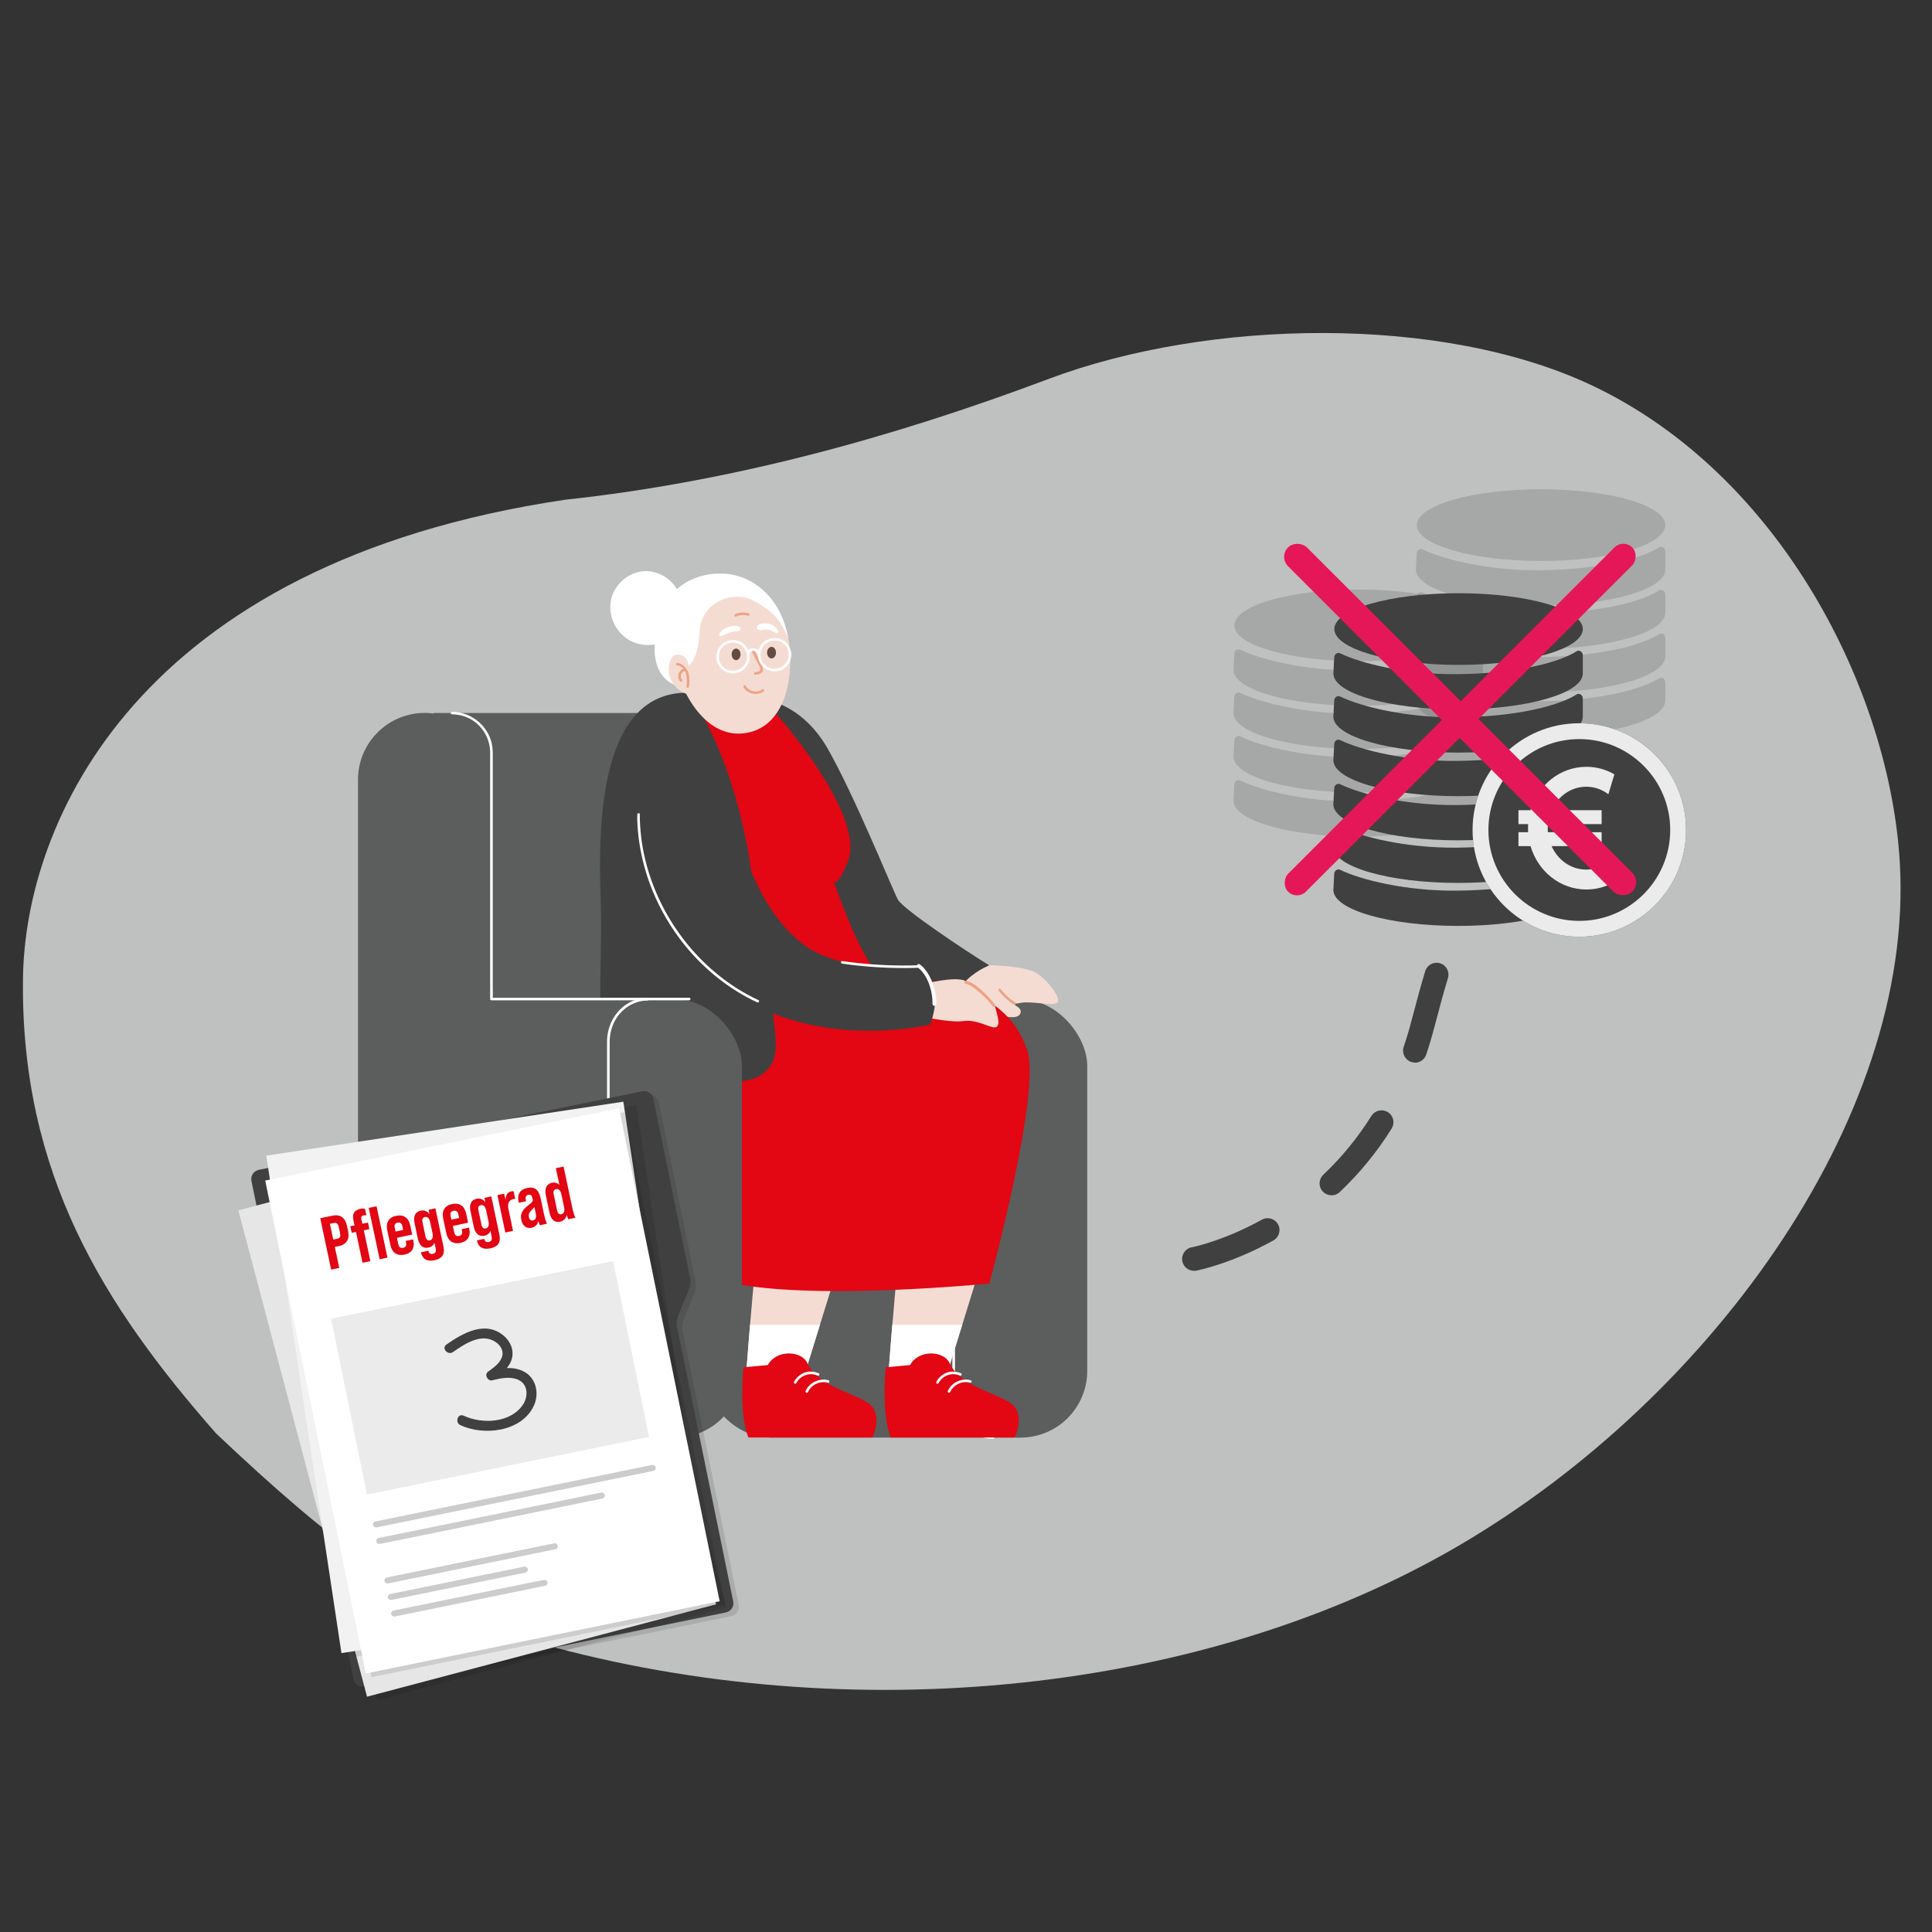 <?xml version="1.0" encoding="UTF-8"?>
<svg xmlns="http://www.w3.org/2000/svg" id="Ebene_1" data-name="Ebene 1" width="200" height="200" viewBox="0 0 200 200">
  <rect x="0" y="0" width="200" height="200" fill="#333333" stroke="none"/>
  <defs>
    <style>
      .cls-1 {
        fill: #ebebec;
      }

      .cls-2 {
        opacity: .11;
      }

      .cls-3 {
        fill: #eda387;
      }

      .cls-4 {
        fill: #fff;
      }

      .cls-5 {
        fill: #e61759;
      }

      .cls-6 {
        fill: #e30613;
      }

      .cls-7 {
        fill: #f2f2f2;
      }

      .cls-8 {
        fill: #404040;
      }

      .cls-9 {
        fill: #bfc0c0;
      }

      .cls-10 {
        fill: #f5dcd3;
      }

      .cls-11 {
        opacity: .2;
      }

      .cls-12 {
        fill: #ccc;
      }

      .cls-13 {
        opacity: .1;
      }

      .cls-14 {
        fill: #5c5d5d;
      }

      .cls-15 {
        fill: #e6e6e6;
      }

      .cls-16 {
        fill: #644c42;
      }
    </style>
  </defs>
  <path class="cls-9" d="M196.67,89.33c-1.01-17.68-12.23-40.16-31.91-49.45-15.55-7.33-39.65-6.87-56.19-.66-16.26,6.11-32.87,10.66-50.05,12.51C14.11,58.31,2.6,85.2,2.38,101.23c-.28,20.3,8.41,33.97,19.99,47.16,11.96,11.3,20.52,17.94,31.87,21.27,32.27,9.47,69.01,6.02,95.54-8.95,26.53-14.97,48.43-44.56,46.89-71.38Z"></path>
  <g>
    <rect class="cls-14" x="44.84" y="73.81" width="37.47" height="42.21" transform="translate(127.16 189.83) rotate(-180)"></rect>
    <g>
      <rect class="cls-14" x="72.8" y="73.81" width="13.83" height="75.01" rx="6.91" ry="6.91" transform="translate(159.43 222.62) rotate(-180)"></rect>
      <rect class="cls-14" x="79.71" y="103.43" width="25.92" height="45.38" transform="translate(185.35 252.25) rotate(-180)"></rect>
      <rect class="cls-14" x="98.72" y="103.43" width="13.83" height="45.38" rx="6.91" ry="6.91" transform="translate(211.27 252.25) rotate(180)"></rect>
      <path class="cls-4" d="M102.8,103.57c-1.44.01-2.73.86-3.41,2.12-.37.69-.53,1.45-.53,2.23,0,.65,0,1.29,0,1.94v4c0,1.8,0,3.59,0,5.39,0,2.04,0,4.07,0,6.11s0,4.14,0,6.21c0,1.88,0,3.75,0,5.63,0,1.46,0,2.93,0,4.39,0,.83,0,1.67,0,2.5,0,.13,0,.27,0,.4.02,1.45.74,2.87,1.98,3.64.59.37,1.26.56,1.96.56.17,0,.17.27,0,.26-1.39-.01-2.65-.74-3.42-1.89-.53-.79-.79-1.73-.79-2.68,0-.61,0-1.22,0-1.83,0-1.33,0-2.65,0-3.98,0-1.81,0-3.62,0-5.44,0-2.08,0-4.16,0-6.23,0-2.11,0-4.21,0-6.32,0-1.9,0-3.79,0-5.69,0-1.46,0-2.93,0-4.39,0-.81,0-1.61,0-2.42,0-.31,0-.62.05-.94.2-1.39,1.02-2.69,2.27-3.36.58-.31,1.23-.48,1.89-.48.17,0,.17.26,0,.26h0Z"></path>
    </g>
    <path class="cls-10" d="M102.4,99.92s3.71.05,4.9.81c1.19.75,2.67,2.74,2.13,3.08s-2.71-.2-3.71,0c-1,.2-3.45.29-4.16.12s-2.98-1.54-2.98-1.54c0,0,.46-3.38,3.82-2.47Z"></path>
    <path class="cls-10" d="M103.41,102.97l1.79,1.16c.22.14.46.32.47.59,0,.2-.13.38-.31.47s-.38.11-.58.11c-1.42-.01-2.67-.89-3.81-1.73"></path>
    <path class="cls-8" d="M78.91,72.38s.08,0,.21.03c.86.13,4.12.9,6.49,4.97,2.75,4.73,6.8,14.76,7.34,15.75s7.02,5.31,9.45,6.8c-2.84,1.22-3.82,3.51-3.82,3.51,0,0-4.6-.21-10.79-1.93-6.18-1.72-10.28-10.76-10.28-10.76l1.39-18.36Z"></path>
    <g>
      <path class="cls-10" d="M105.28,118.85l-7.9,25.49-5.49-.97s1.91-27.92,4.21-31.28c2.29-3.36,9.19,6.76,9.19,6.76Z"></path>
      <path class="cls-4" d="M99.61,137.14l-2.23,7.2-5.49-.97s.18-2.56.48-6.23h7.24Z"></path>
      <path class="cls-6" d="M91.7,141.54s-.51,4.72.51,7.27h12.83s1.23-2.51-.51-3.62c-1.74-1.1-5.27-1.78-6.28-4.19-.67-1.17-3.15-1.31-4.04.31l-2.51.23Z"></path>
      <g>
        <path class="cls-4" d="M96.93,143.05c.22-.42.58-.75,1.02-.93.5-.2,1.06-.17,1.54.05.15.07.02.3-.13.23-.82-.37-1.79-.01-2.2.78-.08.15-.31.02-.23-.13h0Z"></path>
        <path class="cls-4" d="M98.12,143.99c.38-.88,1.45-1.37,2.37-1.1.16.05.09.3-.07.25-.82-.23-1.73.21-2.07.98-.07.16-.3.02-.23-.13h0Z"></path>
      </g>
    </g>
    <g>
      <path class="cls-10" d="M90.55,118.85l-7.9,25.49-5.49-.97s1.91-27.92,4.21-31.28,9.19,6.76,9.19,6.76Z"></path>
      <path class="cls-4" d="M84.88,137.14l-2.23,7.2-5.49-.97s.18-2.56.48-6.23h7.24Z"></path>
      <path class="cls-6" d="M76.97,141.54s-.51,4.72.51,7.27c7.29,0,12.83,0,12.83,0,0,0,1.23-2.51-.51-3.62-1.74-1.1-5.27-1.78-6.28-4.19-.67-1.17-3.15-1.31-4.04.31l-2.51.23Z"></path>
      <g>
        <path class="cls-4" d="M82.2,143.05c.22-.42.58-.75,1.02-.93.5-.2,1.06-.17,1.54.05.15.07.02.3-.13.23-.82-.37-1.79-.01-2.2.78-.08.15-.31.02-.23-.13h0Z"></path>
        <path class="cls-4" d="M83.4,143.99c.38-.88,1.45-1.37,2.37-1.1.16.05.09.3-.07.25-.82-.23-1.73.21-2.07.98-.07.16-.3.02-.23-.13h0Z"></path>
      </g>
    </g>
    <path class="cls-6" d="M86.88,99.11s2.03,1.08,8.24,2.16c6.21,1.08,9.72,3.11,11.21,7.43,1.49,4.32-3.92,24.17-3.92,24.17,0,0-17.68,1.76-26.39,0-1.28-18.77-1.96-19.58-2.9-20.66-.95-1.08-5.67.68-7.29-4.05-1.62-4.73-1.07-9.77-1.07-9.77l22.14.73Z"></path>
    <path class="cls-6" d="M78.91,72.38c.41.14,10.84,11.73,8.88,16.74-1.05,2.7-1.46,2.16-1.46,2.16,0,0,2.36,7,4.22,9.04-9.35,3.65-21.46,1.36-21.46,1.36l-4.36-3.29s-1.49-19.39,2.69-23.58c4.19-4.19,11.48-2.43,11.48-2.43Z"></path>
    <path class="cls-8" d="M71.18,71.72s4.18,4.86,6.34,16.77c1.35,9.48,2.07,12.65,2.47,16.16s.81,5.22-1.22,6.66c-2.03,1.44-10.9.76-14.29-.86-3.39-1.62-2.01-9.27-2.3-17.33-.29-8.05-.04-21.48,9-21.41Z"></path>
    <g>
      <path class="cls-10" d="M69.8,68.33c-.64-3.34,1.49-6.54,4.75-7.17,3.26-.62,6.42,1.58,7.05,4.91s0,8.98-4.25,9.79-6.92-4.2-7.55-7.53Z"></path>
      <path class="cls-4" d="M71.32,68.9s.98-.72,1.11-3.59c.14-2.87,3.34-4.31,5.59-3.12,2.25,1.19,2.92,2.3,3.58,3.88-.78-4.32-3.72-6.49-6.57-6.68s-5.98,1.24-6.89,4.89-.25,6.28,2.47,6.87l.72-2.25Z"></path>
      <g>
        <path class="cls-10" d="M69.32,68.58c.07-.25.18-.5.38-.66.3-.23.75-.2,1.06.02.31.22.49.58.55.96l.72,2.66c-.13.2-.37.3-.6.31-.23,0-.47-.07-.68-.17-.56-.27-1.02-.74-1.28-1.3-.26-.56-.32-1.22-.15-1.82Z"></path>
        <path class="cls-3" d="M70.13,68.63c.49.05.88.44,1.07.87.22.5.18,1.07.13,1.6,0,.07-.09.11-.16.1-.08-.02-.11-.09-.1-.16.04-.47.07-.96-.1-1.41-.15-.38-.47-.71-.89-.75-.17-.02-.11-.28.06-.26h0Z"></path>
        <path class="cls-3" d="M70.42,70.56c-.21-.24-.27-.56-.16-.86.11-.28.38-.47.67-.51.07,0,.14.06.14.12,0,.08-.05.13-.12.14-.2.03-.37.17-.44.35s-.03.41.1.55c.05.05.06.13,0,.19-.04.05-.14.06-.19,0h0Z"></path>
      </g>
      <path class="cls-4" d="M70.36,61.65c-.48-1.54-2.11-2.63-3.72-2.52s-3.06,1.4-3.39,2.98.46,3.32,1.86,4.14c1.39.81,3.28.66,4.54-.35"></path>
      <path class="cls-3" d="M78.01,67.2c.3.59.61,1.17.89,1.77.11.22.13.48-.06.66-.17.16-.42.2-.64.21-.17.01-.19-.25-.02-.26.16-.01.38-.03.49-.16.15-.16-.06-.45-.14-.6l-.75-1.48c-.08-.15.15-.3.22-.14h0Z"></path>
      <g>
        <ellipse class="cls-16" cx="79.87" cy="67.56" rx=".46" ry=".6"></ellipse>
        <ellipse class="cls-16" cx="76.2" cy="67.74" rx=".46" ry=".6"></ellipse>
      </g>
      <path class="cls-3" d="M79.06,71.57c-.65.49-1.7.27-2.09-.44-.08-.15.14-.29.22-.14.33.6,1.18.78,1.72.37.14-.1.28.12.14.22h0Z"></path>
      <path class="cls-4" d="M81.8,68.4c-.27.67-.92,1.11-1.65,1.1s-1.38-.5-1.6-1.18,0-1.47.58-1.91,1.38-.48,1.99-.09c.69.44.97,1.33.68,2.08-.06.16-.31.06-.25-.1.22-.57.06-1.23-.4-1.64s-1.14-.47-1.68-.17-.83.92-.73,1.53.58,1.09,1.19,1.19c.69.12,1.36-.27,1.62-.91.06-.16.31-.06.25.1Z"></path>
      <path class="cls-4" d="M77.49,68.61c-.27.67-.92,1.11-1.65,1.1s-1.38-.5-1.6-1.18,0-1.47.58-1.91,1.38-.48,1.99-.09c.69.44.97,1.33.68,2.08-.06.16-.31.06-.25-.1.22-.57.06-1.23-.4-1.64-.47-.4-1.14-.47-1.68-.17s-.83.92-.73,1.53.58,1.09,1.19,1.19c.69.12,1.36-.27,1.62-.91.06-.16.31-.06.25.1Z"></path>
      <path class="cls-4" d="M78.48,67.68c-.09-.18-.28-.29-.48-.3-.19,0-.37.11-.47.27-.04.06-.13.07-.19.03-.06-.05-.06-.12-.03-.19.15-.24.43-.38.71-.38.3,0,.57.19.7.45.03.06,0,.15-.07.17-.07.03-.14,0-.17-.07h0Z"></path>
      <path class="cls-4" d="M74.47,65.75c0-.06,0-.11.02-.17.01-.03.03-.06.05-.08,0,0,.06-.07.03-.03.02-.03.03-.06.06-.09s.05-.05.08-.08c.03-.03.06-.06.1-.09.16-.13.35-.22.54-.29s.39-.12.6-.13c.13,0,.24,0,.37.03.12.03.21.07.3.16.1.09.03.25-.07.3-.16.08-.35.08-.53.09-.09,0-.17.02-.26.04-.04,0-.08.02-.12.03-.02,0-.04.01-.07.02-.07.02.06-.02-.01,0-.16.06-.32.13-.47.2-.04.02-.07.03-.11.05-.02,0-.03.02-.05.03-.03.02-.07.02-.1.04.04-.02-.02.02-.02.02-.02.01-.04.02-.06.03-.05.02-.1.03-.16.02-.06,0-.12-.06-.12-.12h0Z"></path>
      <path class="cls-4" d="M80.37,65.54c-.14-.08-.26-.15-.41-.21-.07-.03-.15-.06-.22-.09-.02,0-.13-.03-.06-.02-.04,0-.08-.02-.12-.03-.05-.01.07.01-.01,0-.08-.02-.16-.03-.24-.03-.04,0-.08,0-.12,0-.01,0-.08,0-.01,0-.02,0-.04,0-.05,0-.18.01-.36.09-.54.05-.2-.05-.3-.23-.18-.41.13-.2.4-.25.62-.27s.44.01.67.07c.38.11.75.41.86.79.03.09-.09.19-.18.14h0Z"></path>
      <path class="cls-3" d="M77.42,63.73c-.4-.12-.84-.08-1.22.1-.15.07-.26-.17-.11-.24.44-.21.95-.24,1.42-.1.07.02.1.11.08.17-.03.07-.1.1-.17.08h0Z"></path>
    </g>
    <g>
      <rect class="cls-14" x="37.05" y="73.81" width="13.83" height="75.01" rx="6.91" ry="6.91" transform="translate(87.94 222.62) rotate(-180)"></rect>
      <rect class="cls-14" x="43.97" y="103.43" width="25.92" height="45.38" transform="translate(113.86 252.25) rotate(-180)"></rect>
      <rect class="cls-14" x="62.98" y="103.43" width="13.83" height="45.38" rx="6.91" ry="6.91" transform="translate(139.78 252.25) rotate(-180)"></rect>
      <path class="cls-4" d="M67.05,103.57c-1.44.01-2.73.86-3.41,2.12-.37.69-.53,1.45-.53,2.23,0,.65,0,1.29,0,1.94v4c0,1.8,0,3.59,0,5.39,0,2.04,0,4.07,0,6.11,0,2.07,0,4.14,0,6.21,0,1.88,0,3.75,0,5.63v4.39c0,.83,0,1.67,0,2.5,0,.13,0,.27,0,.4.02,1.45.74,2.87,1.98,3.64.59.37,1.26.56,1.96.56.17,0,.17.27,0,.26-1.39-.01-2.65-.74-3.42-1.89-.53-.79-.79-1.73-.79-2.68,0-.61,0-1.22,0-1.83v-3.98c0-1.81,0-3.62,0-5.44,0-2.08,0-4.16,0-6.23,0-2.11,0-4.21,0-6.32,0-1.9,0-3.79,0-5.69,0-1.46,0-2.93,0-4.39,0-.81,0-1.61,0-2.42,0-.31,0-.62.05-.94.2-1.39,1.02-2.69,2.27-3.36.58-.31,1.23-.48,1.89-.48.17,0,.17.26,0,.26h0Z"></path>
      <path class="cls-4" d="M71.35,103.55c-2.73,0-5.46,0-8.19,0-2.73,0-5.46,0-8.19,0h-4.1c-.07,0-.13-.06-.13-.13v-.85c0-.76,0-1.52,0-2.27v-3.32c0-1.31,0-2.62,0-3.93s0-2.79,0-4.19c0-1.33,0-2.67,0-4,0-1.14,0-2.28,0-3.42v-2.45c0-.36,0-.72,0-1.08,0-1.64-1.03-3.15-2.57-3.72-.44-.16-.9-.24-1.37-.24-.17,0-.17-.27,0-.26,1.91,0,3.63,1.34,4.09,3.2.13.53.12,1.06.12,1.6v2.08c0,1.07,0,2.14,0,3.21,0,1.3,0,2.61,0,3.91,0,1.4,0,2.79,0,4.19s0,2.72,0,4.07v3.56c0,.87,0,1.74,0,2.6,0,.42.02.84,0,1.25,0,.02,0,.04,0,.06l-.13-.13c2.56,0,5.12,0,7.67,0,2.73,0,5.46,0,8.19,0h4.61c.17,0,.17.26,0,.26h0Z"></path>
    </g>
    <path class="cls-3" d="M104.96,104.01c-.59-.4-1.13-.88-1.57-1.44-.04-.06-.05-.13,0-.19.05-.05.14-.06.19,0,.43.54.94,1.02,1.52,1.4.14.09,0,.32-.13.23h0Z"></path>
    <path class="cls-10" d="M95.67,101.86s3.22-.85,4.28-.31c1.06.54,2.78,1.61,3.04,2.59s.59,1.93.15,2.18-1.95-.84-3.39-.62-4.85-.58-4.85-.58l-.43-2.16,1.2-1.11Z"></path>
    <path class="cls-8" d="M69.1,75.49s3.4,2.9,6.03,8.08c1.78,3.51,2.94,10.43,8.23,14.34,2.51,1.86,7.22,2.5,11.27,2.22,3.6,1.22,1.66,5.93,1.66,5.93,0,0-6.96,1.75-14.43-.51-5.88-1.78-9.42-5.21-11.54-9.08-1.95-3.53-3.96-5.72-5.67-11.94-1.08-3.92-1.18-9.32,4.45-9.05Z"></path>
    <path class="cls-4" d="M78.38,103.76c-1.44-.67-2.79-1.51-4.03-2.49-1.24-.98-2.37-2.09-3.37-3.31-1-1.22-1.87-2.55-2.6-3.96s-1.31-2.89-1.71-4.42c-.41-1.53-.65-3.1-.7-4.69,0-.19,0-.38,0-.57,0-.17.26-.2.26-.03,0,1.56.19,3.12.55,4.64.36,1.52.9,3.01,1.58,4.42.68,1.41,1.51,2.74,2.47,3.98.96,1.24,2.05,2.37,3.26,3.38s2.51,1.87,3.9,2.57c.17.09.34.17.52.25.15.07.04.31-.11.24h0Z"></path>
    <path class="cls-4" d="M95.15,100.18c-2.08.08-4.16,0-6.23-.21-.58-.06-1.16-.13-1.74-.22-.17-.02-.16-.29.01-.26,2.06.3,4.14.45,6.22.46.58,0,1.17,0,1.75-.03.17,0,.16.26-.01.26h0Z"></path>
    <path class="cls-3" d="M102.86,104.23c-.07,0-.11-.06-.15-.12-.25-.41-1.84-2.08-2.76-2.28-.09-.02-.14-.1-.12-.19.02-.09.1-.14.19-.12,1.04.23,2.5,1.83,3,2.51.05.07-.03.17-.11.19-.01,0-.03,0-.04,0Z"></path>
    <path class="cls-4" d="M96.72,104.12s-.02,0-.03,0c-.11-.02-.16-.11-.16-.22.02-1.49-.6-3.08-1.53-3.75-.09-.06-.11-.18-.04-.27.06-.09.18-.11.27-.04,1.05.76,1.78,2.74,1.69,4.12,0,.1-.1.16-.19.16Z"></path>
  </g>
  <g>
    <g class="cls-2">
      <path d="M71.91,133.82c.14-.36.18-.75.1-1.12l-3.81-18.59c-.11-.53-.62-.87-1.15-.76l-39.69,8.13c-.53.11-.87.62-.76,1.15l10.56,51.57c.11.53.62.87,1.15.76l37.4-7.66c.53-.11.87-.62.76-1.15l-5.81-28.4c-.08-.38-.04-.77.1-1.13l1.14-2.81Z"></path>
    </g>
    <path class="cls-8" d="M71.34,133.44c.14-.36.18-.75.1-1.12l-3.81-18.59c-.11-.53-.62-.87-1.15-.76l-39.69,8.13c-.53.11-.87.62-.76,1.15l10.56,51.57c.11.53.62.87,1.15.76l37.4-7.66c.53-.11.87-.62.76-1.15l-5.81-28.4c-.08-.38-.04-.77.1-1.13l1.14-2.81Z"></path>
    <rect class="cls-13" x="24.42" y="127.34" width="52.08" height="37.38" transform="translate(178.73 59.9) rotate(75.18)"></rect>
    <rect class="cls-15" x="23.36" y="126.98" width="52.08" height="37.38" transform="translate(177.59 60.67) rotate(75.18)"></rect>
    <rect class="cls-2" x="25.24" y="124.27" width="52.08" height="37.38" transform="translate(184.98 70.92) rotate(81.41)"></rect>
    <rect class="cls-7" x="23.89" y="123.89" width="52.08" height="37.38" transform="translate(183.46 71.92) rotate(81.41)"></rect>
    <rect class="cls-2" x="25.51" y="125.67" width="52.08" height="37.38" transform="translate(182.69 64.98) rotate(78.46)"></rect>
    <rect class="cls-4" x="24.93" y="125.29" width="52.08" height="37.38" transform="translate(181.85 65.24) rotate(78.46)"></rect>
    <rect class="cls-1" x="35.82" y="133.34" width="29.8" height="18.58" transform="translate(-27.5 13.03) rotate(-11.54)"></rect>
    <rect class="cls-12" x="39.6" y="161.53" width="18.31" height=".63" rx=".31" ry=".31" transform="translate(-31.38 13.02) rotate(-11.54)"></rect>
    <rect class="cls-12" x="39.99" y="163.59" width="14.79" height=".63" rx=".31" ry=".31" transform="translate(-31.82 12.79) rotate(-11.54)"></rect>
    <rect class="cls-12" x="38.3" y="154.57" width="29.87" height=".63" rx=".31" ry=".31" transform="translate(-29.9 13.78) rotate(-11.54)"></rect>
    <rect class="cls-12" x="38.71" y="156.86" width="24.13" height=".63" rx=".31" ry=".31" transform="translate(-30.41 13.33) rotate(-11.54)"></rect>
    <rect class="cls-12" x="40.32" y="165.13" width="16.51" height=".63" rx=".31" ry=".31" transform="translate(-32.11 13.06) rotate(-11.54)"></rect>
    <g>
      <path class="cls-6" d="M33.16,126.11l1.23-.26c.84-.18,1.34.2,1.53,1.05l.11.52c.18.85-.13,1.4-.97,1.58l-.4.08.46,2.17-.84.18-1.13-5.32ZM34.9,128.24c.27-.06.38-.21.3-.59l-.13-.63c-.08-.38-.25-.47-.52-.41l-.4.08.35,1.63.39-.08Z"></path>
      <path class="cls-6" d="M37.32,125.14c.17-.04.31-.04.46-.02l.15.68c-.1,0-.2,0-.28.01-.23.05-.29.16-.24.4l.1.47.58-.12.15.68-.58.12.68,3.19-.81.17-.68-3.19-.44.09-.15-.68.44-.09-.12-.58c-.13-.63.11-1.01.75-1.14ZM38.98,124.87l1.13,5.32-.81.17-1.13-5.32.81-.17Z"></path>
      <path class="cls-6" d="M42.47,126.87l.2.93-1.58.34.14.65c.07.34.24.44.5.38.26-.05.38-.21.3-.56l-.03-.15.78-.16v.07c.19.81-.14,1.35-.91,1.51s-1.29-.2-1.46-1.01l-.32-1.5c-.17-.81.15-1.35.92-1.51.77-.16,1.29.2,1.46,1.01ZM41.74,127.33l-.08-.37c-.07-.34-.24-.44-.5-.39s-.37.21-.29.55l.08.37.79-.17Z"></path>
      <path class="cls-6" d="M45.07,125.08l.83,3.93c.16.74-.03,1.26-.94,1.45-.77.16-1.23-.13-1.38-.8v-.02s.77-.17.77-.17v.06c.06.21.2.32.45.27.27-.06.37-.22.3-.56l-.12-.59c-.11.26-.32.44-.61.5-.54.11-.95-.15-1.12-.94l-.33-1.57c-.17-.8.1-1.2.64-1.32.35-.07.68.06.89.37l-.08-.46.7-.15ZM44.78,127.68l-.25-1.16c-.1-.46-.32-.58-.55-.53-.27.06-.3.28-.24.54l.31,1.47c.06.27.18.46.44.4.23-.05.38-.26.29-.71Z"></path>
      <path class="cls-6" d="M48.26,125.64l.2.93-1.58.34.14.65c.07.34.24.44.5.39.26-.06.38-.22.3-.56l-.03-.15.78-.16v.07c.19.81-.14,1.35-.91,1.51-.77.17-1.29-.2-1.46-1.01l-.32-1.5c-.17-.8.15-1.35.92-1.51.77-.16,1.29.2,1.46,1.01ZM47.53,126.1l-.08-.37c-.07-.34-.24-.44-.5-.39-.25.05-.37.21-.3.55l.08.37.79-.17Z"></path>
      <path class="cls-6" d="M50.86,123.85l.83,3.93c.16.74-.03,1.26-.94,1.45-.77.16-1.23-.13-1.38-.8v-.02s.77-.17.77-.17v.06c.06.21.2.32.45.27.27-.06.37-.22.3-.56l-.12-.59c-.11.26-.32.44-.61.5-.54.11-.95-.15-1.12-.94l-.33-1.57c-.17-.8.1-1.2.64-1.32.35-.07.68.06.89.37l-.08-.46.7-.15ZM50.57,126.45l-.25-1.16c-.1-.46-.32-.58-.55-.53-.27.06-.3.28-.24.54l.31,1.47c.06.27.18.46.44.4.23-.05.38-.26.29-.71Z"></path>
      <path class="cls-6" d="M53.17,123.33l.17.78c-.06,0-.14,0-.21.02-.45.1-.62.46-.49,1.06l.47,2.23-.8.17-.82-3.87.7-.15.15.65c0-.51.2-.81.6-.89.1-.02.17-.02.24,0Z"></path>
      <path class="cls-6" d="M55.89,126.83s-.1-.2-.16-.44c-.07.37-.32.62-.71.71-.52.11-.92-.19-1.05-.79-.13-.61.05-1.01.66-1.49.5-.39.56-.48.51-.69l-.02-.08c-.07-.31-.19-.42-.42-.37-.25.05-.33.24-.27.53l.03.14-.76.16-.02-.1c-.16-.75.14-1.27.88-1.43.81-.17,1.21.19,1.4,1.04l.33,1.56c.12.55.23.89.33,1.1l-.74.16ZM55.46,125.6l-.14-.66c-.04.09-.15.19-.33.37-.21.2-.29.43-.24.68.06.27.2.39.43.35.27-.06.37-.31.28-.73Z"></path>
      <path class="cls-6" d="M58.83,126.21s-.1-.2-.17-.44c-.07.36-.31.62-.67.7-.53.11-.94-.15-1.11-.95l-.37-1.76c-.17-.8.1-1.2.63-1.32.29-.06.56.02.77.21l-.37-1.72.8-.17.89,4.2c.12.55.23.89.33,1.1l-.74.16ZM58.4,124.98l-.29-1.35c-.1-.46-.32-.58-.55-.53-.27.06-.3.28-.24.54l.35,1.66c.06.27.18.45.44.4.23-.05.38-.26.29-.71Z"></path>
    </g>
  </g>
  <g>
    <g>
      <g class="cls-11">
        <ellipse class="cls-8" cx="159.53" cy="54.36" rx="12.86" ry="3.71"></ellipse>
        <path class="cls-8" d="M146.57,58.96c0,2.05,5.78,3.72,12.91,3.72s12.91-1.67,12.91-3.72v-1.9c0-.33-.36-.58-.63-.41-1.61,1.05-5.84,2.33-12.5,2.38-5.19.04-9.89-1.13-11.99-2.16-.27-.13-.59.08-.61.39l-.09,1.7Z"></path>
        <path class="cls-8" d="M146.57,63.43c0,2.05,5.78,3.72,12.91,3.72s12.91-1.67,12.91-3.72v-1.9c0-.33-.36-.58-.63-.41-1.61,1.05-5.84,2.33-12.5,2.38-5.19.04-9.89-1.13-11.99-2.16-.27-.13-.59.08-.61.39l-.09,1.7Z"></path>
        <path class="cls-8" d="M146.57,67.95c0,2.05,5.78,3.72,12.91,3.72s12.91-1.67,12.91-3.72v-1.9c0-.33-.36-.58-.63-.41-1.61,1.05-5.84,2.33-12.5,2.38-5.19.04-9.89-1.13-11.99-2.16-.27-.13-.59.08-.61.39l-.09,1.7Z"></path>
        <path class="cls-8" d="M146.57,72.52c0,2.05,5.78,3.72,12.91,3.72s12.91-1.67,12.91-3.72v-1.9c0-.33-.36-.58-.63-.41-1.61,1.05-5.84,2.33-12.5,2.38-5.19.04-9.89-1.13-11.99-2.16-.27-.13-.59.08-.61.39l-.09,1.7Z"></path>
      </g>
      <g class="cls-11">
        <ellipse class="cls-8" cx="140.65" cy="64.74" rx="12.86" ry="3.71"></ellipse>
        <path class="cls-8" d="M127.69,69.34c0,2.05,5.78,3.72,12.91,3.72s12.91-1.67,12.91-3.72v-1.9c0-.33-.36-.58-.63-.41-1.61,1.05-5.84,2.33-12.5,2.38-5.19.04-9.89-1.13-11.99-2.16-.27-.13-.59.08-.61.39l-.09,1.7Z"></path>
        <path class="cls-8" d="M127.69,73.81c0,2.05,5.78,3.72,12.91,3.72s12.91-1.67,12.91-3.72v-1.9c0-.33-.36-.58-.63-.41-1.61,1.05-5.84,2.33-12.5,2.38-5.19.04-9.89-1.13-11.99-2.16-.27-.13-.59.08-.61.39l-.09,1.7Z"></path>
        <path class="cls-8" d="M127.69,78.32c0,2.05,5.78,3.72,12.91,3.72s12.91-1.67,12.91-3.72v-1.9c0-.33-.36-.58-.63-.41-1.61,1.05-5.84,2.33-12.5,2.38-5.19.04-9.89-1.13-11.99-2.16-.27-.13-.59.08-.61.39l-.09,1.7Z"></path>
        <path class="cls-8" d="M127.69,82.89c0,2.05,5.78,3.72,12.91,3.72s12.91-1.67,12.91-3.72v-1.9c0-.33-.36-.58-.63-.41-1.61,1.05-5.84,2.33-12.5,2.38-5.19.04-9.89-1.13-11.99-2.16-.27-.13-.59.08-.61.39l-.09,1.7Z"></path>
      </g>
      <g>
        <ellipse class="cls-8" cx="150.99" cy="65.12" rx="12.86" ry="3.71"></ellipse>
        <path class="cls-8" d="M138.03,69.72c0,2.05,5.78,3.72,12.91,3.72s12.91-1.67,12.91-3.72v-1.9c0-.33-.36-.58-.63-.41-1.61,1.05-5.84,2.33-12.5,2.38-5.19.04-9.89-1.13-11.99-2.16-.27-.13-.59.08-.61.39l-.09,1.7Z"></path>
        <path class="cls-8" d="M138.03,74.19c0,2.05,5.78,3.72,12.91,3.72s12.91-1.67,12.91-3.72v-1.9c0-.33-.36-.58-.63-.41-1.61,1.05-5.84,2.33-12.5,2.38-5.19.04-9.89-1.13-11.99-2.16-.27-.13-.59.08-.61.39l-.09,1.7Z"></path>
        <path class="cls-8" d="M138.03,78.7c0,2.05,5.78,3.72,12.91,3.72s12.91-1.67,12.91-3.72v-1.9c0-.33-.36-.58-.63-.41-1.61,1.05-5.84,2.33-12.5,2.38-5.19.04-9.89-1.13-11.99-2.16-.27-.13-.59.08-.61.39l-.09,1.7Z"></path>
        <path class="cls-8" d="M138.03,83.27c0,2.05,5.78,3.72,12.91,3.72s12.91-1.67,12.91-3.72v-1.9c0-.33-.36-.58-.63-.41-1.61,1.05-5.84,2.33-12.5,2.38-5.19.04-9.89-1.13-11.99-2.16-.27-.13-.59.08-.61.39l-.09,1.7Z"></path>
        <path class="cls-8" d="M138.03,87.68c0,2.05,5.78,3.72,12.91,3.72s12.91-1.67,12.91-3.72v-1.9c0-.33-.36-.58-.63-.41-1.61,1.05-5.84,2.33-12.5,2.38-5.19.04-9.89-1.13-11.99-2.16-.27-.13-.59.08-.61.39l-.09,1.7Z"></path>
        <path class="cls-8" d="M138.03,92.13c0,2.05,5.78,3.72,12.91,3.72s12.91-1.67,12.91-3.72v-1.9c0-.33-.36-.58-.63-.41-1.61,1.05-5.84,2.33-12.5,2.38-5.19.04-9.89-1.13-11.99-2.16-.27-.13-.59.08-.61.39l-.09,1.7Z"></path>
        <g>
          <circle class="cls-8" cx="163.49" cy="85.92" r="11.05"></circle>
          <path class="cls-1" d="M163.49,76.51c5.19,0,9.41,4.22,9.41,9.41s-4.22,9.41-9.41,9.41-9.41-4.22-9.41-9.41,4.22-9.41,9.41-9.41M163.49,74.87c-6.1,0-11.05,4.95-11.05,11.05s4.95,11.05,11.05,11.05,11.05-4.95,11.05-11.05-4.95-11.05-11.05-11.05h0Z"></path>
        </g>
        <path class="cls-1" d="M154.85,85.93,166.5,82.22c-.65-.49-1.44-.78-2.29-.78-1.58,0-2.94.99-3.59,2.43h5.18v1.44h-5.56c-.01.14-.02.28-.02.42s0,.28.02.42h5.56v1.44h-5.18c.64,1.44,2.01,2.43,3.59,2.43.85,0,1.64-.29,2.29-.78l.62,2.06c-.86.5-1.85.78-2.9.78-2.72,0-5.02-1.89-5.78-4.49h-1.25v-1.44h1c0-.14-.01-.28-.01-.42s0-.28.01-.42h-1v-1.44h1.25c.76-2.6,3.06-4.49,5.78-4.49,1.05,0,2.04.28,2.9.78l-.62,2.06Z"></path>
      </g>
    </g>
    <rect class="cls-5" x="149.78" y="49.29" width="2.76" height="50.39" rx="1.38" ry="1.38" transform="translate(-8.4 128.7) rotate(-45)"></rect>
    <rect class="cls-5" x="149.85" y="49.29" width="2.61" height="50.39" rx="1.31" ry="1.31" transform="translate(205.37 234.04) rotate(-135)"></rect>
  </g>
  <path class="cls-8" d="M123.6,131.55c-.58,0-1.1-.41-1.21-1-.12-.67.32-1.31.98-1.43.07-.01,3.27-.65,7.26-2.86.59-.33,1.34-.11,1.67.48.33.59.11,1.34-.48,1.67-4.39,2.43-7.85,3.1-8,3.13-.08.01-.15.02-.23.02ZM137.83,123.73c-.33,0-.65-.13-.89-.38-.47-.49-.45-1.27.05-1.74,1.9-1.8,3.57-3.85,4.98-6.09.36-.58,1.12-.75,1.7-.39s.75,1.12.39,1.7c-1.51,2.42-3.32,4.63-5.37,6.57-.24.23-.54.34-.85.34ZM146.48,110c-.13,0-.26-.02-.4-.07-.64-.22-.99-.92-.77-1.56.3-.89.58-1.82.82-2.75.56-2.15,1.03-3.86,1.41-5.09.2-.65.89-1.01,1.54-.81.65.2,1.01.89.81,1.54-.37,1.19-.83,2.87-1.38,4.98-.26.99-.55,1.98-.87,2.93-.17.51-.65.84-1.16.84Z"></path>
  <path class="cls-8" d="M54.36,142.06c-.57-.35-1.23-.46-1.89-.44.22-.28.41-.58.51-.94.25-.92-.13-1.82-.85-2.42-1.91-1.59-4.22-.26-5.92.93-.54.38.15,1.15.69.77,1.23-.86,2.99-2.04,4.46-1,.53.38.84.99.56,1.63-.27.61-.88,1.03-1.4,1.41-.42.3-.03,1.01.45.89.84-.22,1.86-.43,2.69-.05,1.05.48,1.03,1.8.43,2.64-1.32,1.85-4.21,1.95-6.1,1.07-.6-.28-.93.7-.33.98,2.43,1.13,6.29.7,7.58-1.96.59-1.21.32-2.78-.87-3.51Z"></path>
</svg>
